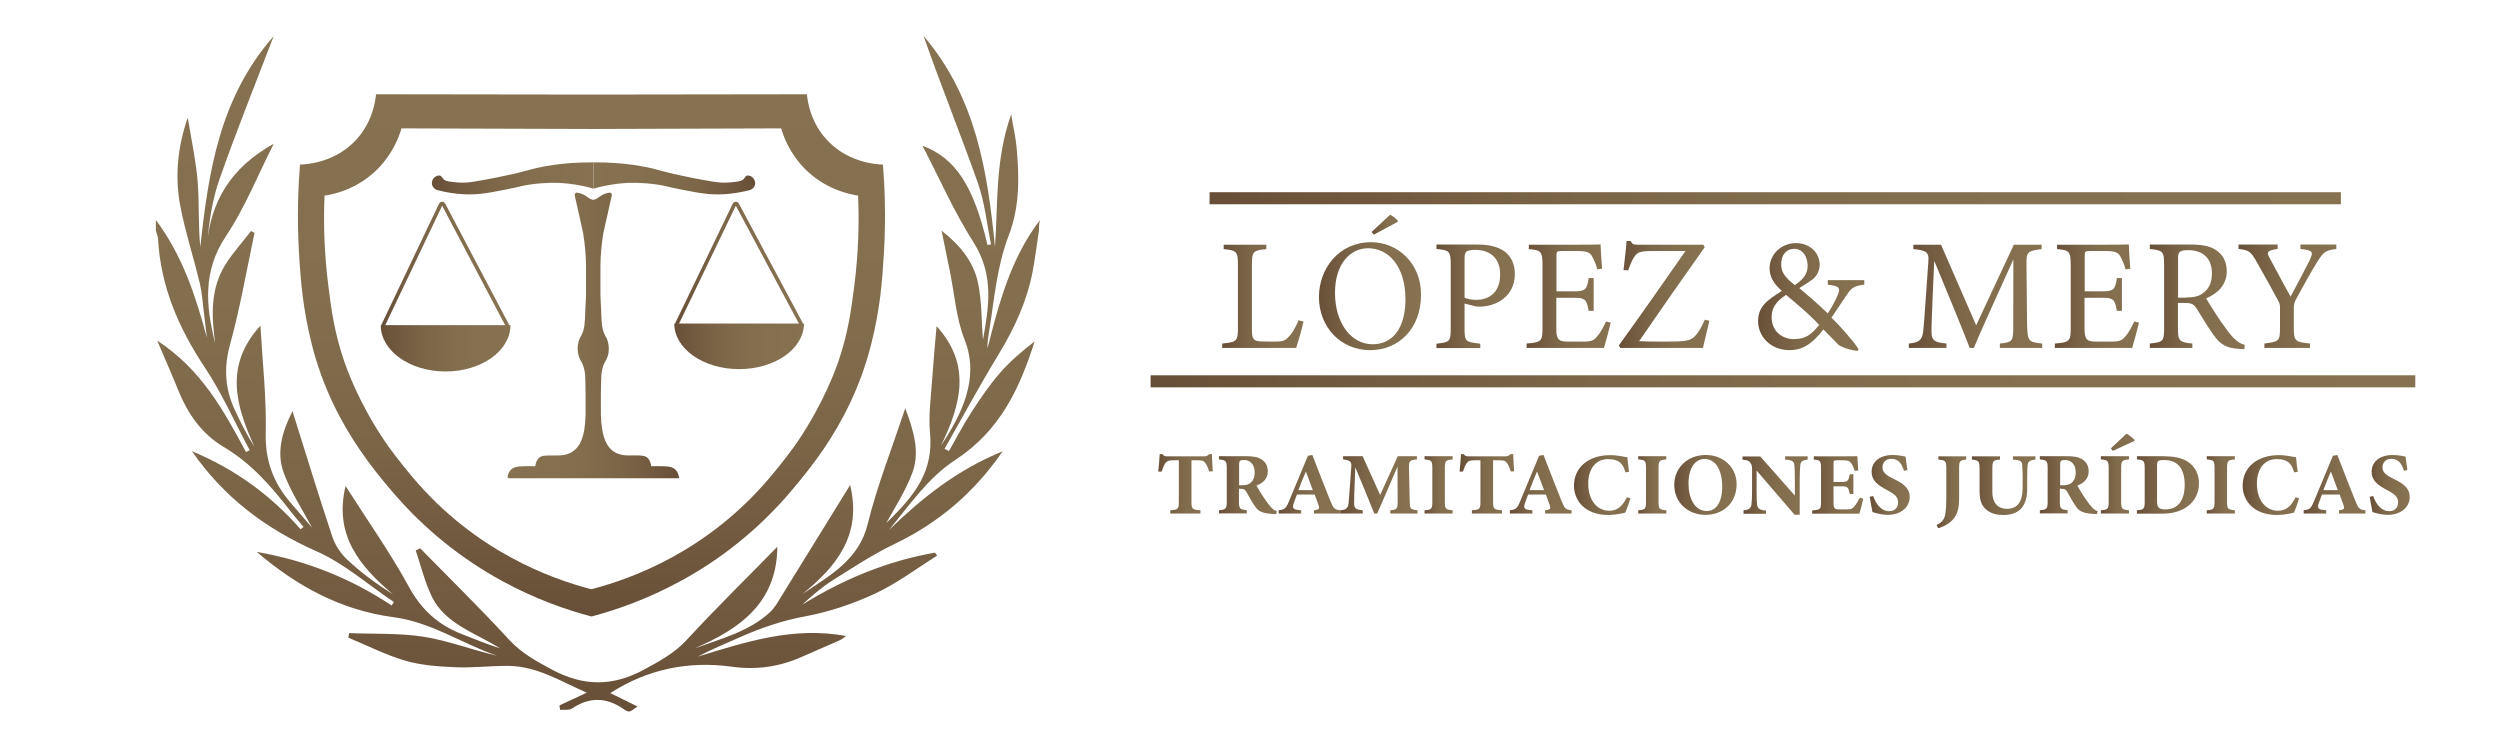 <?xml version="1.0" encoding="UTF-8"?>
<!-- Generator: Adobe Illustrator 24.0.2, SVG Export Plug-In . SVG Version: 6.00 Build 0)  -->
<svg xmlns="http://www.w3.org/2000/svg" xmlns:xlink="http://www.w3.org/1999/xlink" version="1.1" id="Capa_1" x="0px" y="0px" viewBox="0 0 170 50" style="enable-background:new 0 0 170 50;" xml:space="preserve">
<style type="text/css">
	.st0{fill:url(#SVGID_1_);}
	.st1{fill:url(#SVGID_2_);}
	.st2{fill:url(#SVGID_3_);}
	.st3{fill:url(#SVGID_4_);}
	.st4{fill:url(#SVGID_5_);}
	.st5{fill:none;stroke:url(#SVGID_6_);stroke-width:0.25;stroke-miterlimit:10;}
	.st6{fill:url(#SVGID_7_);}
	.st7{fill:none;stroke:url(#SVGID_8_);stroke-width:0.25;stroke-miterlimit:10;}
	.st8{fill:url(#SVGID_9_);}
	.st9{fill:url(#SVGID_10_);}
	.st10{fill:url(#SVGID_11_);}
	.st11{fill:url(#SVGID_12_);}
	.st12{fill:url(#SVGID_13_);}
	.st13{fill:url(#SVGID_14_);}
	.st14{fill:url(#SVGID_15_);}
	.st15{fill:url(#SVGID_16_);}
	.st16{fill:url(#SVGID_17_);}
	.st17{fill:url(#SVGID_18_);}
	.st18{fill:url(#SVGID_19_);}
	.st19{fill:url(#SVGID_20_);}
	.st20{fill:url(#SVGID_21_);}
	.st21{fill:url(#SVGID_22_);}
	.st22{fill:url(#SVGID_23_);}
	.st23{fill:url(#SVGID_24_);}
	.st24{fill:url(#SVGID_25_);}
	.st25{fill:url(#SVGID_26_);}
	.st26{fill:url(#SVGID_27_);}
	.st27{fill:url(#SVGID_28_);}
	.st28{fill:url(#SVGID_29_);}
	.st29{fill:url(#SVGID_30_);}
	.st30{fill:url(#SVGID_31_);}
	.st31{fill:url(#SVGID_32_);}
	.st32{fill:url(#SVGID_33_);}
	.st33{fill:url(#SVGID_34_);}
	.st34{fill:url(#SVGID_35_);}
	.st35{fill:url(#SVGID_36_);}
	.st36{fill:url(#SVGID_37_);}
	.st37{fill:url(#SVGID_38_);}
	.st38{fill:url(#SVGID_39_);}
	.st39{fill:url(#SVGID_40_);}
	.st40{fill:url(#SVGID_41_);}
	.st41{fill:url(#SVGID_42_);}
	.st42{fill:url(#SVGID_43_);}
	.st43{fill:url(#SVGID_44_);}
	.st44{fill:url(#SVGID_45_);}
</style>
<g>
	<linearGradient id="SVGID_1_" gradientUnits="userSpaceOnUse" x1="40.599" y1="48.382" x2="40.599" y2="2.435">
		<stop offset="0" style="stop-color:#674F37"></stop>
		<stop offset="0.076" style="stop-color:#6D553C"></stop>
		<stop offset="0.33" style="stop-color:#7B6547"></stop>
		<stop offset="0.617" style="stop-color:#836F4E"></stop>
		<stop offset="1" style="stop-color:#867250"></stop>
	</linearGradient>
	<path class="st0" d="M70.65,15.67c-0.14,0.91-0.25,1.83-0.42,2.74c-0.38,2.02-1.22,3.87-2.31,5.66c-1.29,2.12-2.47,4.3-3.69,6.45   c0.1,0.05,0.2,0.1,0.3,0.15c0.5-0.88,0.97-1.78,1.52-2.63c0.6-0.92,1.21-1.83,1.93-2.66c0.69-0.8,1.52-1.5,2.38-2.17   c-1.02,3.17-2.31,6.05-5.42,8.08c-1.81,1.18-3.1,3.06-4.49,4.75c2.23-2.16,4.61-4.08,7.73-5.35c-1.93,2.8-4.33,4.85-7.37,6.31   c-1.44,0.69-2.77,1.57-4.12,2.42c-0.77,0.48-1.46,1.07-2.14,1.7c2.78-1.72,5.76-2.97,9.03-3.54c0.05,0.07,0.1,0.14,0.15,0.2   c-1.41,0.88-2.74,1.9-4.24,2.59c-1.5,0.7-3.14,1.25-4.78,1.55c-1.57,0.29-3.01,0.8-4.42,1.42c-0.95,0.42-1.91,0.82-2.84,1.31   c3.27-1,6.51-2.07,10.09-1.4c-0.15,0.1-0.29,0.22-0.46,0.3c-0.84,0.37-1.69,0.73-2.52,1.1c-1.51,0.68-3.07,0.92-4.76,0.69   c-2.96-0.41-5.73,0.14-8.3,1.79c0.58,0.29,1.15,0.57,1.85,0.91c-0.24,0.15-0.38,0.31-0.55,0.34c-0.13,0.02-0.3-0.1-0.42-0.18   c-1.16-0.8-2.31-0.81-3.49-0.02c-0.19,0.13-0.53,0.07-0.8,0.09c-0.02-0.1-0.03-0.2-0.05-0.3c0.57-0.27,1.14-0.53,1.86-0.87   c-1.8-0.78-3.37-1.8-5.33-1.82c-1.22-0.01-2.44,0.15-3.65,0.09c-1.13-0.05-2.3-0.13-3.38-0.45c-1.33-0.39-2.57-1.03-3.85-1.56   c0.02-0.1,0.03-0.2,0.05-0.31c1.69,0.07,3.42-0.01,5.08,0.25c1.68,0.27,3.3,0.9,4.98,1.29c-2.37-0.81-4.42-2.27-7.03-2.62   c-3.56-0.47-6.56-2.09-9.31-4.44c3.46,0.6,6.44,1.84,9.17,3.64c0.05-0.08,0.11-0.16,0.16-0.23c-1.75-1.17-3.36-2.61-5.28-3.46   c-3.47-1.54-6.28-3.66-8.46-6.8c3.02,1.26,5.4,3.04,7.39,5.31c0.07-0.05,0.13-0.11,0.2-0.16c-0.31-0.37-0.62-0.73-0.91-1.1   c-1.28-1.65-2.63-3.22-4.52-4.34c-1.54-0.92-2.47-2.31-3.1-3.88c-0.43-1.08-0.91-2.14-1.42-3.35c3.02,1.97,4.53,4.77,6.04,7.58   c0.08-0.04,0.16-0.09,0.25-0.13c-1.01-1.88-1.87-3.84-3.05-5.62c-1.8-2.7-3-5.53-3.18-8.71c-0.01-0.2-0.1-0.4-0.15-0.6   c0-0.24,0-0.48,0-0.72c1.81,2.42,2.71,5.17,3.47,8.01c-0.07-0.61-0.14-1.22-0.22-1.84c-0.08-0.62-0.12-1.25-0.26-1.86   c-0.42-1.74-0.98-3.46-1.32-5.21c-0.39-2.01-0.21-4.04,0.5-6.06c0.23,1.44,0.55,2.88,0.67,4.33c0.12,1.47,0.03,2.96,0.18,4.46   c0.56-5.11,1.31-10.15,4.99-14.33c-1.24,3.24-2.54,6.47-3.69,9.74c-0.5,1.42-0.7,2.93-0.85,4.46c0.26-2.94,1.6-5.25,4.55-6.89   c-1.12,2.2-1.97,4.37-3.25,6.28c-1.6,2.39-1.37,4.78-0.74,7.28c-0.25-1.86-0.34-3.71,0.73-5.39c0.5-0.78,1.14-1.49,1.71-2.23   c0.08,0.04,0.16,0.08,0.24,0.12c-0.54,2.54-0.98,5.1-1.67,7.61c-0.43,1.57-0.34,3,0.33,4.44c0.39,0.84,0.81,1.68,1.33,2.5   c-1.24-2.76-2.09-5.49,0.41-8.24c0.14,2.53,0.42,4.93,0.36,7.32c-0.04,1.82,0.49,3.33,1.68,4.71c0.5,0.58,1,1.16,1.47,1.71   c-0.65-1.23-1.45-2.43-1.93-3.74c-0.51-1.39-0.1-2.81,0.6-4.18c0.9,2.86,1.77,5.72,2.72,8.57c0.19,0.57,0.59,1.15,1.05,1.57   c0.92,0.86,1.95,1.61,3.07,2.32c-2.31-1.94-4.03-4.07-3.23-7.37c1.51,2.37,3.05,4.55,4.31,6.86c0.84,1.54,1.98,2.59,3.65,3.23   c0.84,0.33,1.68,0.67,2.55,0.95c-1.66-1.05-3.72-1.65-4.63-3.49c-0.49-1-0.75-2.11-1.11-3.17c0.1-0.05,0.2-0.1,0.3-0.15   c2.03,2.07,4.1,4.1,6.05,6.22c0.82,0.89,1.81,1.44,2.87,2.01c2.16,1.17,4.17,1.19,6.33,0.01c1.06-0.58,2.05-1.11,2.88-2.01   c1.95-2.12,4.03-4.15,6.16-6.33c-0.03,3.77-2.49,5.57-5.64,6.91c1.83-0.66,3.73-1.15,5.15-2.47c0.31-0.29,0.52-0.67,0.74-1.03   c1.53-2.47,3.06-4.95,4.7-7.61c0.81,3.36-0.88,5.5-3.23,7.4c1.88-1.26,3.83-2.33,4.42-4.73c0.64-2.6,1.64-5.13,2.56-7.89   c0.59,1.58,1,3,0.48,4.39c-0.48,1.29-1.27,2.49-1.77,3.41c2.06-1.97,3.21-3.59,2.97-6.14c-0.11-1.21,0.07-2.44,0.15-3.66   c0.08-1.18,0.19-2.36,0.3-3.58c2.41,2.65,1.63,5.37,0.3,8.12c1.38-2.08,2.65-4.57,1.61-7.18c-0.59-1.49-0.69-3.15-1.02-4.73   c-0.18-0.87-0.35-1.74-0.55-2.7c1.26,0.97,2.17,2.12,2.47,3.52c0.28,1.32,0.24,2.7,0.34,3.91c0.38-2.15,0.8-4.38-0.64-6.64   c-1.32-2.07-2.3-4.32-3.47-6.57c2.26,0.84,3.49,2.76,4.42,6.75c0.08-0.01,0.16-0.03,0.24-0.04c-0.28-1.38-0.42-2.81-0.88-4.14   c-1.19-3.36-2.53-6.68-3.71-10.04c3.58,4.2,4.35,9.22,4.86,14.34c0.21-2.94,0-5.9,1.1-9c0.15,0.91,0.31,1.57,0.37,2.25   c0.19,2.01,0.21,4.03-0.52,5.94c-0.83,2.14-0.99,4.37-1.35,6.57c-0.06,0.38-0.12,0.75-0.11,1.15c0.78-3.06,1.57-6.11,3.57-8.73   C70.65,15.2,70.65,15.43,70.65,15.67z"></path>
	<linearGradient id="SVGID_2_" gradientUnits="userSpaceOnUse" x1="5.613" y1="-4.618" x2="5.613" y2="-4.618">
		<stop offset="0" style="stop-color:#674F37"></stop>
		<stop offset="0.076" style="stop-color:#6D553C"></stop>
		<stop offset="0.33" style="stop-color:#7B6547"></stop>
		<stop offset="0.617" style="stop-color:#836F4E"></stop>
		<stop offset="1" style="stop-color:#867250"></stop>
	</linearGradient>
	<path class="st1" d="M5.61-4.62"></path>
	<linearGradient id="SVGID_3_" gradientUnits="userSpaceOnUse" x1="29.374" y1="12.124" x2="40.359" y2="12.124">
		<stop offset="0" style="stop-color:#674F37"></stop>
		<stop offset="0.076" style="stop-color:#6D553C"></stop>
		<stop offset="0.33" style="stop-color:#7B6547"></stop>
		<stop offset="0.617" style="stop-color:#836F4E"></stop>
		<stop offset="1" style="stop-color:#867250"></stop>
	</linearGradient>
	<path class="st2" d="M29.6,12.02c0.1-0.06,0.23-0.12,0.35-0.07c0.11,0.05,0.12,0.16,0.24,0.26c0.09,0.08,0.19,0.1,0.39,0.14   c0.56,0.08,0.94,0.07,0.94,0.07c0.38-0.01,0.66-0.06,0.72-0.07c2.29-0.38,3.57-0.75,3.57-0.75c0.98-0.28,2.45-0.57,4.55-0.56v1.79   c-0.84-0.25-1.58-0.34-2.13-0.38c-0.24-0.02-1.1-0.06-2.2,0.1c-0.55,0.08-0.58,0.13-1.59,0.33c-0.65,0.13-1.27,0.25-1.77,0.3   c-0.64,0.07-1.62,0.08-2.88-0.24c-0.22-0.04-0.38-0.21-0.42-0.42C29.35,12.32,29.43,12.13,29.6,12.02z"></path>
	
		<linearGradient id="SVGID_4_" gradientUnits="userSpaceOnUse" x1="12740.382" y1="12.124" x2="12751.366" y2="12.124" gradientTransform="matrix(-1 0 0 1 12791.726 0)">
		<stop offset="0" style="stop-color:#674F37"></stop>
		<stop offset="0.076" style="stop-color:#6D553C"></stop>
		<stop offset="0.33" style="stop-color:#7B6547"></stop>
		<stop offset="0.617" style="stop-color:#836F4E"></stop>
		<stop offset="1" style="stop-color:#867250"></stop>
	</linearGradient>
	<path class="st3" d="M51.12,12.02c-0.1-0.06-0.23-0.12-0.35-0.07c-0.11,0.05-0.12,0.16-0.24,0.26c-0.09,0.08-0.19,0.1-0.39,0.14   c-0.56,0.08-0.94,0.07-0.94,0.07c-0.38-0.01-0.66-0.06-0.72-0.07c-2.29-0.38-3.57-0.75-3.57-0.75c-0.98-0.28-2.45-0.57-4.55-0.56   v1.79c0.84-0.25,1.58-0.34,2.13-0.38c0.24-0.02,1.1-0.06,2.2,0.1c0.55,0.08,0.58,0.13,1.59,0.33c0.65,0.13,1.27,0.25,1.77,0.3   c0.64,0.07,1.62,0.08,2.88-0.24c0.22-0.04,0.38-0.21,0.42-0.42C51.37,12.32,51.28,12.13,51.12,12.02z"></path>
	<linearGradient id="SVGID_5_" gradientUnits="userSpaceOnUse" x1="46.213" y1="22.811" x2="34.514" y2="22.811">
		<stop offset="0" style="stop-color:#674F37"></stop>
		<stop offset="0.076" style="stop-color:#6D553C"></stop>
		<stop offset="0.33" style="stop-color:#7B6547"></stop>
		<stop offset="0.617" style="stop-color:#836F4E"></stop>
		<stop offset="1" style="stop-color:#867250"></stop>
	</linearGradient>
	<path class="st4" d="M46.12,32.52H34.61c-0.06,0-0.11-0.07-0.09-0.13c0.1-0.49,0.42-0.64,0.79-0.67c0.36-0.03,0.73-0.02,1.09-0.02   c0-0.01,0-0.01,0-0.02c0.08-0.5,0.31-0.65,0.59-0.69c0.31-0.03,0.63-0.01,0.94-0.02c0.28,0,0.52-0.04,0.73-0.12   c0.78-0.3,1.13-1.14,1.16-2.68c0-0.08,0-0.16,0-0.24v-1.16c0-0.15,0-0.31-0.01-0.47c-0.01-0.53,0.02-1.04-0.2-1.55   c-0.02-0.04-0.04-0.08-0.06-0.12c-0.03-0.05-0.06-0.1-0.09-0.16c0-0.01-0.01-0.01-0.01-0.02c-0.04-0.08-0.07-0.16-0.1-0.25   c-0.04-0.15-0.07-0.32-0.07-0.49c0-0.19,0.03-0.37,0.08-0.53c0.03-0.09,0.06-0.17,0.1-0.25c0,0,0-0.01,0.01-0.01   c0.02-0.03,0.03-0.06,0.05-0.08c0.25-0.48,0.25-0.88,0.28-1.72c0.03-0.82,0.05-0.73,0.05-1.15v-1.8c0-0.14,0-0.57-0.05-1.13   c-0.03-0.34-0.07-0.73-0.14-1.15c0,0,0-0.01,0-0.01c-0.19-0.86-0.38-1.73-0.58-2.59c-0.02-0.11,0.07-0.21,0.17-0.19c0,0,0,0,0,0   c0.63,0.1,0.7,0.43,1.09,0.49c0.38-0.06,0.46-0.39,1.09-0.49c0,0,0,0,0,0c0.11-0.02,0.2,0.08,0.17,0.19   c-0.19,0.86-0.38,1.73-0.58,2.59c0,0,0,0.01,0,0.01c-0.07,0.43-0.11,0.81-0.14,1.15c-0.05,0.56-0.05,0.99-0.05,1.13v1.8   c0,0.42,0.02,0.32,0.05,1.15c0.03,0.84,0.03,1.24,0.28,1.72c0.01,0.03,0.03,0.06,0.05,0.08c0,0,0,0.01,0.01,0.01   c0.04,0.08,0.08,0.16,0.1,0.25c0.05,0.16,0.08,0.34,0.08,0.53c0,0.17-0.02,0.34-0.07,0.49c-0.03,0.09-0.06,0.17-0.1,0.25   c0,0.01-0.01,0.01-0.01,0.02c-0.03,0.05-0.06,0.11-0.09,0.16c-0.02,0.04-0.04,0.08-0.06,0.12c-0.22,0.51-0.18,1.02-0.2,1.55   c0,0.15-0.01,0.31-0.01,0.47v1.16c0,0.08,0,0.16,0,0.24c0.04,1.54,0.39,2.39,1.16,2.68c0.21,0.08,0.45,0.12,0.73,0.12   c0.31,0,0.63-0.02,0.94,0.02c0.27,0.03,0.51,0.18,0.59,0.69c0,0.01,0,0.01,0,0.02c0.36,0,0.73-0.01,1.09,0.02   c0.37,0.03,0.69,0.18,0.79,0.67C46.22,32.45,46.18,32.52,46.12,32.52z"></path>
	<linearGradient id="SVGID_6_" gradientUnits="userSpaceOnUse" x1="25.937" y1="18.069" x2="34.639" y2="18.069">
		<stop offset="0" style="stop-color:#674F37"></stop>
		<stop offset="0.076" style="stop-color:#6D553C"></stop>
		<stop offset="0.33" style="stop-color:#7B6547"></stop>
		<stop offset="0.617" style="stop-color:#836F4E"></stop>
		<stop offset="1" style="stop-color:#867250"></stop>
	</linearGradient>
	<path class="st5" d="M26.17,22.3h8.23c0.09,0,0.14-0.11,0.09-0.19l-4.33-8.21c-0.04-0.08-0.15-0.08-0.19,0l-3.91,8.21   C26.04,22.2,26.09,22.3,26.17,22.3z"></path>
	<linearGradient id="SVGID_7_" gradientUnits="userSpaceOnUse" x1="25.886" y1="23.684" x2="34.705" y2="23.684">
		<stop offset="0" style="stop-color:#674F37"></stop>
		<stop offset="0.076" style="stop-color:#6D553C"></stop>
		<stop offset="0.33" style="stop-color:#7B6547"></stop>
		<stop offset="0.617" style="stop-color:#836F4E"></stop>
		<stop offset="1" style="stop-color:#867250"></stop>
	</linearGradient>
	<path class="st6" d="M34.71,22.11c0,1.74-1.97,3.15-4.41,3.15s-4.41-1.41-4.41-3.15H34.71z"></path>
	<g>
		<linearGradient id="SVGID_8_" gradientUnits="userSpaceOnUse" x1="45.903" y1="18.01" x2="54.605" y2="18.01">
			<stop offset="0" style="stop-color:#674F37"></stop>
			<stop offset="0.076" style="stop-color:#6D553C"></stop>
			<stop offset="0.33" style="stop-color:#7B6547"></stop>
			<stop offset="0.617" style="stop-color:#836F4E"></stop>
			<stop offset="1" style="stop-color:#867250"></stop>
		</linearGradient>
		<path class="st7" d="M46.14,22.18h8.23c0.09,0,0.14-0.11,0.09-0.19l-4.33-8.09c-0.04-0.08-0.15-0.08-0.19,0L46.04,22    C46,22.08,46.05,22.18,46.14,22.18z"></path>
		<linearGradient id="SVGID_9_" gradientUnits="userSpaceOnUse" x1="45.851" y1="23.549" x2="54.671" y2="23.549">
			<stop offset="0" style="stop-color:#674F37"></stop>
			<stop offset="0.076" style="stop-color:#6D553C"></stop>
			<stop offset="0.33" style="stop-color:#7B6547"></stop>
			<stop offset="0.617" style="stop-color:#836F4E"></stop>
			<stop offset="1" style="stop-color:#867250"></stop>
		</linearGradient>
		<path class="st8" d="M54.67,22c0,1.71-1.97,3.1-4.41,3.1s-4.41-1.39-4.41-3.1H54.67z"></path>
	</g>
	<g>
		<linearGradient id="SVGID_10_" gradientUnits="userSpaceOnUse" x1="40.219" y1="41.932" x2="40.219" y2="6.415">
			<stop offset="0" style="stop-color:#674F37"></stop>
			<stop offset="0.076" style="stop-color:#6D553C"></stop>
			<stop offset="0.33" style="stop-color:#7B6547"></stop>
			<stop offset="0.617" style="stop-color:#836F4E"></stop>
			<stop offset="1" style="stop-color:#867250"></stop>
		</linearGradient>
		<path class="st9" d="M60.04,11.19c-0.35-0.01-2.55-0.09-4.03-1.93c-0.9-1.11-1.09-2.32-1.14-2.85c-4.88,0.01-9.77,0.01-14.65,0.02    c-4.88-0.01-9.77-0.01-14.65-0.02c-0.05,0.53-0.24,1.73-1.14,2.85c-1.48,1.84-3.68,1.92-4.03,1.93c-0.12,1.49-0.21,3.54-0.07,5.97    c0.12,2.06,0.28,3.88,0.87,6.25c0.75,2.98,2.02,5.34,3.23,7.12c0.77,1.14,1.52,2.05,2.1,2.73c4.85,5.79,10.7,7.87,13.61,8.64    c0.03,0.01,0.05,0.02,0.08,0.02h0c0.03-0.01,0.05-0.01,0.08-0.02c2.91-0.78,8.77-2.85,13.61-8.64c0.58-0.69,1.32-1.59,2.1-2.73    c1.21-1.78,2.48-4.14,3.23-7.12c0.6-2.37,0.75-4.19,0.87-6.25C60.25,14.73,60.16,12.68,60.04,11.19z M58.09,19.45    c-0.21,1.61-0.4,3.11-1.05,5.04c-0.18,0.53-0.99,2.85-2.79,5.52c-0.35,0.51-0.99,1.38-1.86,2.41c-4.3,5.12-9.51,6.94-12.07,7.62    c-0.02,0-0.03,0.01-0.05,0.01c-0.01,0-0.02,0-0.03,0.01c-0.01,0-0.02,0-0.03-0.01c-0.01,0-0.02,0-0.03,0.01    c-0.01,0-0.02,0-0.03-0.01c-0.02,0-0.03-0.01-0.05-0.01c-2.56-0.68-7.77-2.5-12.07-7.62c-0.86-1.03-1.51-1.89-1.86-2.41    c-1.8-2.66-2.61-4.99-2.79-5.52c-0.65-1.93-0.85-3.43-1.05-5.04c-0.29-2.26-0.34-4.33-0.26-6.15c0.58-0.08,2.24-0.41,3.65-1.85    c0.99-1.02,1.41-2.13,1.58-2.72c4.3,0.01,8.61,0.03,12.91,0.04c4.3-0.01,8.61-0.03,12.91-0.04c0.17,0.59,0.59,1.7,1.58,2.72    c1.41,1.44,3.07,1.76,3.65,1.85C58.43,15.12,58.38,17.19,58.09,19.45z"></path>
	</g>
</g>
<g>
	<g>
		<linearGradient id="SVGID_11_" gradientUnits="userSpaceOnUse" x1="78.748" y1="32.901" x2="82.455" y2="32.901">
			<stop offset="0" style="stop-color:#674F37"></stop>
			<stop offset="0.076" style="stop-color:#6D553C"></stop>
			<stop offset="0.33" style="stop-color:#7B6547"></stop>
			<stop offset="0.617" style="stop-color:#836F4E"></stop>
			<stop offset="1" style="stop-color:#867250"></stop>
		</linearGradient>
		<path class="st10" d="M82.22,32.06c-0.07-0.28-0.2-0.5-0.27-0.59c-0.11-0.13-0.16-0.17-0.53-0.17h-0.4v2.82    c0,0.5,0.06,0.54,0.61,0.58v0.22h-2.05V34.7c0.53-0.04,0.58-0.08,0.58-0.58V31.3H79.8c-0.35,0-0.44,0.05-0.56,0.2    c-0.09,0.12-0.17,0.33-0.25,0.57h-0.23c0.04-0.44,0.09-0.91,0.1-1.19h0.19c0.09,0.14,0.17,0.15,0.35,0.15h2.47    c0.17,0,0.25-0.04,0.36-0.15h0.18c0.01,0.25,0.03,0.78,0.06,1.17L82.22,32.06z"></path>
		<linearGradient id="SVGID_12_" gradientUnits="userSpaceOnUse" x1="82.888" y1="32.994" x2="86.819" y2="32.994">
			<stop offset="0" style="stop-color:#674F37"></stop>
			<stop offset="0.076" style="stop-color:#6D553C"></stop>
			<stop offset="0.33" style="stop-color:#7B6547"></stop>
			<stop offset="0.617" style="stop-color:#836F4E"></stop>
			<stop offset="1" style="stop-color:#867250"></stop>
		</linearGradient>
		<path class="st11" d="M86.78,34.96c-0.04,0-0.11,0-0.19-0.01c-0.79-0.04-1.01-0.2-1.2-0.45c-0.25-0.33-0.43-0.7-0.64-1.06    c-0.09-0.16-0.18-0.2-0.38-0.2l-0.12-0.01v0.88c0,0.49,0.06,0.53,0.53,0.58v0.22h-1.89V34.7c0.47-0.05,0.53-0.1,0.53-0.58v-2.3    c0-0.47-0.06-0.54-0.53-0.58v-0.22h1.79c0.55,0,0.87,0.06,1.12,0.23c0.25,0.16,0.41,0.43,0.41,0.8c0,0.53-0.37,0.82-0.77,0.97    c0.09,0.18,0.33,0.57,0.52,0.85c0.22,0.33,0.35,0.49,0.47,0.62c0.14,0.16,0.21,0.2,0.39,0.26L86.78,34.96z M84.42,33    c0.27,0,0.47-0.04,0.61-0.16c0.2-0.17,0.29-0.4,0.29-0.7c0-0.64-0.38-0.86-0.72-0.86c-0.17,0-0.25,0.02-0.28,0.06    c-0.04,0.04-0.06,0.11-0.06,0.23V33H84.42z"></path>
		<linearGradient id="SVGID_13_" gradientUnits="userSpaceOnUse" x1="86.954" y1="32.934" x2="91.138" y2="32.934">
			<stop offset="0" style="stop-color:#674F37"></stop>
			<stop offset="0.076" style="stop-color:#6D553C"></stop>
			<stop offset="0.33" style="stop-color:#7B6547"></stop>
			<stop offset="0.617" style="stop-color:#836F4E"></stop>
			<stop offset="1" style="stop-color:#867250"></stop>
		</linearGradient>
		<path class="st12" d="M89.35,34.93V34.7c0.39-0.05,0.39-0.12,0.3-0.38c-0.06-0.18-0.16-0.45-0.25-0.69h-1.21    c-0.07,0.19-0.15,0.41-0.22,0.6c-0.13,0.38,0.02,0.43,0.51,0.47v0.22h-1.53V34.7c0.39-0.05,0.49-0.1,0.7-0.61l1.29-3.1l0.3-0.05    c0.4,1.04,0.82,2.11,1.22,3.11c0.23,0.56,0.28,0.6,0.69,0.65v0.22H89.35z M88.8,32.06c-0.18,0.43-0.35,0.83-0.51,1.27h0.98    L88.8,32.06z"></path>
		<linearGradient id="SVGID_14_" gradientUnits="userSpaceOnUse" x1="91.145" y1="32.976" x2="96.416" y2="32.976">
			<stop offset="0" style="stop-color:#674F37"></stop>
			<stop offset="0.076" style="stop-color:#6D553C"></stop>
			<stop offset="0.33" style="stop-color:#7B6547"></stop>
			<stop offset="0.617" style="stop-color:#836F4E"></stop>
			<stop offset="1" style="stop-color:#867250"></stop>
		</linearGradient>
		<path class="st13" d="M94.54,34.93V34.7c0.47-0.05,0.5-0.09,0.5-0.63l-0.01-2.34c-0.44,1.03-0.93,2.17-1.38,3.19h-0.2    c-0.4-0.98-0.84-2.09-1.29-3.14c-0.08,1.88-0.08,2.25-0.08,2.47c0.01,0.32,0.13,0.41,0.59,0.45v0.22h-1.53V34.7    c0.35-0.03,0.51-0.1,0.56-0.46c0.02-0.18,0.05-0.52,0.19-2.5c0.02-0.29-0.02-0.45-0.56-0.5v-0.22h1.33l1.19,2.64l1.2-2.64h1.3    v0.22c-0.5,0.05-0.55,0.1-0.54,0.58l0.05,2.25c0.01,0.54,0.03,0.56,0.53,0.63v0.22H94.54z"></path>
		<linearGradient id="SVGID_15_" gradientUnits="userSpaceOnUse" x1="96.873" y1="32.976" x2="98.784" y2="32.976">
			<stop offset="0" style="stop-color:#674F37"></stop>
			<stop offset="0.076" style="stop-color:#6D553C"></stop>
			<stop offset="0.33" style="stop-color:#7B6547"></stop>
			<stop offset="0.617" style="stop-color:#836F4E"></stop>
			<stop offset="1" style="stop-color:#867250"></stop>
		</linearGradient>
		<path class="st14" d="M96.87,34.93V34.7c0.47-0.04,0.53-0.08,0.53-0.58v-2.29c0-0.5-0.06-0.55-0.53-0.59v-0.22h1.91v0.22    c-0.46,0.04-0.53,0.08-0.53,0.59v2.29c0,0.5,0.06,0.53,0.53,0.58v0.22H96.87z"></path>
		<linearGradient id="SVGID_16_" gradientUnits="userSpaceOnUse" x1="99.253" y1="32.901" x2="102.96" y2="32.901">
			<stop offset="0" style="stop-color:#674F37"></stop>
			<stop offset="0.076" style="stop-color:#6D553C"></stop>
			<stop offset="0.33" style="stop-color:#7B6547"></stop>
			<stop offset="0.617" style="stop-color:#836F4E"></stop>
			<stop offset="1" style="stop-color:#867250"></stop>
		</linearGradient>
		<path class="st15" d="M102.73,32.06c-0.07-0.28-0.2-0.5-0.27-0.59c-0.11-0.13-0.16-0.17-0.53-0.17h-0.4v2.82    c0,0.5,0.06,0.54,0.61,0.58v0.22h-2.05V34.7c0.53-0.04,0.58-0.08,0.58-0.58V31.3h-0.38c-0.35,0-0.44,0.05-0.56,0.2    c-0.09,0.12-0.17,0.33-0.25,0.57h-0.23c0.04-0.44,0.09-0.91,0.1-1.19h0.19c0.09,0.14,0.17,0.15,0.35,0.15h2.47    c0.17,0,0.25-0.04,0.36-0.15h0.18c0.01,0.25,0.03,0.78,0.06,1.17L102.73,32.06z"></path>
		<linearGradient id="SVGID_17_" gradientUnits="userSpaceOnUse" x1="102.676" y1="32.934" x2="106.86" y2="32.934">
			<stop offset="0" style="stop-color:#674F37"></stop>
			<stop offset="0.076" style="stop-color:#6D553C"></stop>
			<stop offset="0.33" style="stop-color:#7B6547"></stop>
			<stop offset="0.617" style="stop-color:#836F4E"></stop>
			<stop offset="1" style="stop-color:#867250"></stop>
		</linearGradient>
		<path class="st16" d="M105.07,34.93V34.7c0.39-0.05,0.39-0.12,0.3-0.38c-0.06-0.18-0.16-0.45-0.25-0.69h-1.21    c-0.07,0.19-0.15,0.41-0.22,0.6c-0.13,0.38,0.02,0.43,0.51,0.47v0.22h-1.53V34.7c0.39-0.05,0.49-0.1,0.7-0.61l1.29-3.1l0.3-0.05    c0.4,1.04,0.82,2.11,1.22,3.11c0.23,0.56,0.28,0.6,0.69,0.65v0.22H105.07z M104.52,32.06c-0.18,0.43-0.35,0.83-0.51,1.27H105    L104.52,32.06z"></path>
		<linearGradient id="SVGID_18_" gradientUnits="userSpaceOnUse" x1="107.039" y1="32.979" x2="110.87" y2="32.979">
			<stop offset="0" style="stop-color:#674F37"></stop>
			<stop offset="0.076" style="stop-color:#6D553C"></stop>
			<stop offset="0.33" style="stop-color:#7B6547"></stop>
			<stop offset="0.617" style="stop-color:#836F4E"></stop>
			<stop offset="1" style="stop-color:#867250"></stop>
		</linearGradient>
		<path class="st17" d="M110.87,33.89c-0.09,0.3-0.25,0.75-0.35,0.97c-0.16,0.04-0.67,0.16-1.14,0.16c-1.66,0-2.35-1.04-2.35-1.99    c0-1.24,0.98-2.08,2.46-2.08c0.54,0,1.01,0.13,1.17,0.14c0.03,0.28,0.07,0.73,0.12,0.99l-0.25,0.04    c-0.13-0.47-0.31-0.69-0.64-0.82c-0.15-0.06-0.37-0.08-0.54-0.08c-0.9,0-1.35,0.73-1.35,1.67c0,1.1,0.58,1.84,1.43,1.84    c0.52,0,0.87-0.26,1.2-0.92L110.87,33.89z"></path>
		<linearGradient id="SVGID_19_" gradientUnits="userSpaceOnUse" x1="111.396" y1="32.976" x2="113.306" y2="32.976">
			<stop offset="0" style="stop-color:#674F37"></stop>
			<stop offset="0.076" style="stop-color:#6D553C"></stop>
			<stop offset="0.33" style="stop-color:#7B6547"></stop>
			<stop offset="0.617" style="stop-color:#836F4E"></stop>
			<stop offset="1" style="stop-color:#867250"></stop>
		</linearGradient>
		<path class="st18" d="M111.4,34.93V34.7c0.47-0.04,0.53-0.08,0.53-0.58v-2.29c0-0.5-0.06-0.55-0.53-0.59v-0.22h1.91v0.22    c-0.46,0.04-0.53,0.08-0.53,0.59v2.29c0,0.5,0.06,0.53,0.53,0.58v0.22H111.4z"></path>
		<linearGradient id="SVGID_20_" gradientUnits="userSpaceOnUse" x1="113.843" y1="32.979" x2="118.082" y2="32.979">
			<stop offset="0" style="stop-color:#674F37"></stop>
			<stop offset="0.076" style="stop-color:#6D553C"></stop>
			<stop offset="0.33" style="stop-color:#7B6547"></stop>
			<stop offset="0.617" style="stop-color:#836F4E"></stop>
			<stop offset="1" style="stop-color:#867250"></stop>
		</linearGradient>
		<path class="st19" d="M116.01,30.94c1.14,0,2.08,0.81,2.08,1.99c0,1.28-0.94,2.08-2.11,2.08c-1.24,0-2.13-0.88-2.13-2.03    C113.84,31.96,114.6,30.94,116.01,30.94z M115.91,31.21c-0.63,0-1.09,0.6-1.09,1.66c0,1.01,0.41,1.88,1.25,1.88    c0.59,0,1.04-0.55,1.04-1.65C117.11,31.91,116.63,31.21,115.91,31.21z"></path>
		<linearGradient id="SVGID_21_" gradientUnits="userSpaceOnUse" x1="118.497" y1="33.009" x2="122.928" y2="33.009">
			<stop offset="0" style="stop-color:#674F37"></stop>
			<stop offset="0.076" style="stop-color:#6D553C"></stop>
			<stop offset="0.33" style="stop-color:#7B6547"></stop>
			<stop offset="0.617" style="stop-color:#836F4E"></stop>
			<stop offset="1" style="stop-color:#867250"></stop>
		</linearGradient>
		<path class="st20" d="M122.93,31.25c-0.38,0.05-0.49,0.13-0.51,0.4c-0.02,0.23-0.04,0.44-0.04,0.96v2.39h-0.35l-2.58-3v1.36    c0,0.52,0.01,0.76,0.03,0.93c0.02,0.26,0.15,0.4,0.61,0.43v0.22h-1.53V34.7c0.35-0.03,0.51-0.12,0.54-0.4    c0.02-0.21,0.04-0.43,0.04-0.95v-1.42c0-0.2-0.01-0.33-0.13-0.48c-0.11-0.15-0.26-0.17-0.52-0.19v-0.22h1.21l2.35,2.66V32.6    c0-0.52-0.01-0.72-0.03-0.94c-0.02-0.26-0.12-0.38-0.63-0.41v-0.22h1.53V31.25z"></path>
		<linearGradient id="SVGID_22_" gradientUnits="userSpaceOnUse" x1="123.237" y1="32.971" x2="126.703" y2="32.971">
			<stop offset="0" style="stop-color:#674F37"></stop>
			<stop offset="0.076" style="stop-color:#6D553C"></stop>
			<stop offset="0.33" style="stop-color:#7B6547"></stop>
			<stop offset="0.617" style="stop-color:#836F4E"></stop>
			<stop offset="1" style="stop-color:#867250"></stop>
		</linearGradient>
		<path class="st21" d="M126.7,33.91c-0.03,0.16-0.2,0.85-0.26,1.02h-3.21v-0.22c0.56-0.05,0.6-0.08,0.6-0.59v-2.29    c0-0.51-0.07-0.54-0.49-0.58v-0.22h2.01c0.65,0,0.87-0.01,0.95-0.01c0.01,0.11,0.04,0.6,0.06,0.97l-0.24,0.03    c-0.06-0.2-0.16-0.45-0.27-0.56c-0.11-0.12-0.19-0.16-0.51-0.16h-0.4c-0.23,0-0.26,0.01-0.26,0.22v1.25h0.61    c0.35,0,0.41-0.09,0.5-0.52h0.24v1.34h-0.24c-0.1-0.44-0.15-0.52-0.51-0.52h-0.6v1.03c0,0.41,0.01,0.54,0.4,0.54h0.44    c0.35,0,0.44-0.04,0.57-0.2c0.15-0.17,0.28-0.4,0.38-0.6L126.7,33.91z"></path>
		<linearGradient id="SVGID_23_" gradientUnits="userSpaceOnUse" x1="127.155" y1="32.979" x2="129.868" y2="32.979">
			<stop offset="0" style="stop-color:#674F37"></stop>
			<stop offset="0.076" style="stop-color:#6D553C"></stop>
			<stop offset="0.33" style="stop-color:#7B6547"></stop>
			<stop offset="0.617" style="stop-color:#836F4E"></stop>
			<stop offset="1" style="stop-color:#867250"></stop>
		</linearGradient>
		<path class="st22" d="M129.47,32.02c-0.12-0.38-0.3-0.82-0.87-0.82c-0.36,0-0.59,0.25-0.59,0.58c0,0.33,0.23,0.53,0.77,0.79    c0.66,0.32,1.08,0.63,1.08,1.22c0,0.71-0.61,1.22-1.49,1.22c-0.4,0-0.75-0.1-1.04-0.19c-0.04-0.14-0.14-0.76-0.19-1.04l0.24-0.05    c0.12,0.38,0.47,1.03,1.08,1.03c0.38,0,0.61-0.23,0.61-0.61c0-0.35-0.22-0.55-0.74-0.82c-0.64-0.34-1.06-0.64-1.06-1.26    c0-0.63,0.51-1.13,1.43-1.13c0.43,0,0.75,0.09,0.88,0.11c0.02,0.22,0.07,0.53,0.12,0.91L129.47,32.02z"></path>
		<linearGradient id="SVGID_24_" gradientUnits="userSpaceOnUse" x1="131.703" y1="33.468" x2="133.712" y2="33.468">
			<stop offset="0" style="stop-color:#674F37"></stop>
			<stop offset="0.076" style="stop-color:#6D553C"></stop>
			<stop offset="0.33" style="stop-color:#7B6547"></stop>
			<stop offset="0.617" style="stop-color:#836F4E"></stop>
			<stop offset="1" style="stop-color:#867250"></stop>
		</linearGradient>
		<path class="st23" d="M133.71,31.25c-0.43,0.05-0.49,0.08-0.49,0.59v1.98c0,0.7-0.07,1.28-0.66,1.73    c-0.25,0.19-0.53,0.3-0.77,0.37l-0.1-0.23c0.35-0.15,0.53-0.36,0.59-0.74c0.06-0.34,0.07-0.71,0.07-1.15v-1.96    c0-0.5-0.06-0.54-0.54-0.59v-0.22h1.89V31.25z"></path>
		<linearGradient id="SVGID_25_" gradientUnits="userSpaceOnUse" x1="134.089" y1="33.021" x2="138.409" y2="33.021">
			<stop offset="0" style="stop-color:#674F37"></stop>
			<stop offset="0.076" style="stop-color:#6D553C"></stop>
			<stop offset="0.33" style="stop-color:#7B6547"></stop>
			<stop offset="0.617" style="stop-color:#836F4E"></stop>
			<stop offset="1" style="stop-color:#867250"></stop>
		</linearGradient>
		<path class="st24" d="M138.41,31.25c-0.4,0.04-0.5,0.15-0.53,0.37c-0.02,0.18-0.03,0.38-0.03,0.8v0.79c0,0.52-0.09,1.04-0.44,1.4    c-0.28,0.29-0.72,0.41-1.16,0.41c-0.41,0-0.82-0.08-1.11-0.31c-0.36-0.26-0.53-0.63-0.53-1.3v-1.52c0-0.55-0.06-0.59-0.52-0.64    v-0.22H136v0.22c-0.46,0.04-0.52,0.08-0.52,0.64v1.59c0,0.67,0.34,1.12,1,1.12c0.74,0,1.06-0.53,1.06-1.43v-0.75    c0-0.41-0.02-0.63-0.03-0.81c-0.02-0.28-0.2-0.33-0.63-0.36v-0.22h1.53V31.25z"></path>
		<linearGradient id="SVGID_26_" gradientUnits="userSpaceOnUse" x1="138.717" y1="32.994" x2="142.648" y2="32.994">
			<stop offset="0" style="stop-color:#674F37"></stop>
			<stop offset="0.076" style="stop-color:#6D553C"></stop>
			<stop offset="0.33" style="stop-color:#7B6547"></stop>
			<stop offset="0.617" style="stop-color:#836F4E"></stop>
			<stop offset="1" style="stop-color:#867250"></stop>
		</linearGradient>
		<path class="st25" d="M142.6,34.96c-0.04,0-0.11,0-0.19-0.01c-0.79-0.04-1.01-0.2-1.2-0.45c-0.25-0.33-0.43-0.7-0.64-1.06    c-0.09-0.16-0.18-0.2-0.38-0.2l-0.12-0.01v0.88c0,0.49,0.06,0.53,0.53,0.58v0.22h-1.89V34.7c0.47-0.05,0.53-0.1,0.53-0.58v-2.3    c0-0.47-0.06-0.54-0.53-0.58v-0.22h1.79c0.55,0,0.87,0.06,1.12,0.23c0.25,0.16,0.41,0.43,0.41,0.8c0,0.53-0.37,0.82-0.77,0.97    c0.09,0.18,0.33,0.57,0.52,0.85c0.22,0.33,0.35,0.49,0.47,0.62c0.14,0.16,0.21,0.2,0.39,0.26L142.6,34.96z M140.25,33    c0.27,0,0.47-0.04,0.61-0.16c0.2-0.17,0.29-0.4,0.29-0.7c0-0.64-0.38-0.86-0.72-0.86c-0.17,0-0.25,0.02-0.28,0.06    c-0.04,0.04-0.06,0.11-0.06,0.23V33H140.25z"></path>
		<linearGradient id="SVGID_27_" gradientUnits="userSpaceOnUse" x1="142.864" y1="32.206" x2="145.156" y2="32.206">
			<stop offset="0" style="stop-color:#674F37"></stop>
			<stop offset="0.076" style="stop-color:#6D553C"></stop>
			<stop offset="0.33" style="stop-color:#7B6547"></stop>
			<stop offset="0.617" style="stop-color:#836F4E"></stop>
			<stop offset="1" style="stop-color:#867250"></stop>
		</linearGradient>
		<path class="st26" d="M142.86,34.93V34.7c0.47-0.04,0.53-0.08,0.53-0.58v-2.29c0-0.5-0.06-0.55-0.53-0.59v-0.22h1.91v0.22    c-0.46,0.04-0.53,0.08-0.53,0.59v2.29c0,0.5,0.06,0.53,0.53,0.58v0.22H142.86z M143.54,30.49l1.06-1c0.14,0.07,0.46,0.3,0.56,0.44    l-0.01,0.05l-1.48,0.68L143.54,30.49z"></path>
		<linearGradient id="SVGID_28_" gradientUnits="userSpaceOnUse" x1="145.298" y1="32.976" x2="149.519" y2="32.976">
			<stop offset="0" style="stop-color:#674F37"></stop>
			<stop offset="0.076" style="stop-color:#6D553C"></stop>
			<stop offset="0.33" style="stop-color:#7B6547"></stop>
			<stop offset="0.617" style="stop-color:#836F4E"></stop>
			<stop offset="1" style="stop-color:#867250"></stop>
		</linearGradient>
		<path class="st27" d="M147.2,31.03c0.79,0,1.37,0.16,1.77,0.52c0.31,0.28,0.56,0.7,0.56,1.31c0,0.69-0.3,1.22-0.77,1.57    c-0.46,0.34-1.04,0.5-1.75,0.5h-1.7V34.7c0.47-0.04,0.53-0.09,0.53-0.59v-2.28c0-0.5-0.07-0.55-0.53-0.59v-0.22H147.2z     M146.68,34.07c0,0.43,0.11,0.57,0.56,0.57c0.83,0,1.32-0.56,1.32-1.7c0-0.57-0.16-1.07-0.44-1.32c-0.26-0.25-0.58-0.34-1-0.34    c-0.23,0-0.33,0.05-0.37,0.08c-0.06,0.05-0.07,0.16-0.07,0.33V34.07z"></path>
		<linearGradient id="SVGID_29_" gradientUnits="userSpaceOnUse" x1="150.057" y1="32.976" x2="151.967" y2="32.976">
			<stop offset="0" style="stop-color:#674F37"></stop>
			<stop offset="0.076" style="stop-color:#6D553C"></stop>
			<stop offset="0.33" style="stop-color:#7B6547"></stop>
			<stop offset="0.617" style="stop-color:#836F4E"></stop>
			<stop offset="1" style="stop-color:#867250"></stop>
		</linearGradient>
		<path class="st28" d="M150.06,34.93V34.7c0.47-0.04,0.53-0.08,0.53-0.58v-2.29c0-0.5-0.06-0.55-0.53-0.59v-0.22h1.91v0.22    c-0.46,0.04-0.53,0.08-0.53,0.59v2.29c0,0.5,0.06,0.53,0.53,0.58v0.22H150.06z"></path>
		<linearGradient id="SVGID_30_" gradientUnits="userSpaceOnUse" x1="152.504" y1="32.979" x2="156.335" y2="32.979">
			<stop offset="0" style="stop-color:#674F37"></stop>
			<stop offset="0.076" style="stop-color:#6D553C"></stop>
			<stop offset="0.33" style="stop-color:#7B6547"></stop>
			<stop offset="0.617" style="stop-color:#836F4E"></stop>
			<stop offset="1" style="stop-color:#867250"></stop>
		</linearGradient>
		<path class="st29" d="M156.34,33.89c-0.09,0.3-0.25,0.75-0.35,0.97c-0.16,0.04-0.67,0.16-1.14,0.16c-1.66,0-2.35-1.04-2.35-1.99    c0-1.24,0.98-2.08,2.46-2.08c0.54,0,1.01,0.13,1.17,0.14c0.03,0.28,0.07,0.73,0.12,0.99L156,32.12c-0.13-0.47-0.31-0.69-0.64-0.82    c-0.15-0.06-0.37-0.08-0.54-0.08c-0.9,0-1.35,0.73-1.35,1.67c0,1.1,0.58,1.84,1.43,1.84c0.52,0,0.87-0.26,1.2-0.92L156.34,33.89z"></path>
		<linearGradient id="SVGID_31_" gradientUnits="userSpaceOnUse" x1="156.656" y1="32.934" x2="160.84" y2="32.934">
			<stop offset="0" style="stop-color:#674F37"></stop>
			<stop offset="0.076" style="stop-color:#6D553C"></stop>
			<stop offset="0.33" style="stop-color:#7B6547"></stop>
			<stop offset="0.617" style="stop-color:#836F4E"></stop>
			<stop offset="1" style="stop-color:#867250"></stop>
		</linearGradient>
		<path class="st30" d="M159.05,34.93V34.7c0.39-0.05,0.39-0.12,0.3-0.38c-0.06-0.18-0.16-0.45-0.25-0.69h-1.21    c-0.07,0.19-0.15,0.41-0.22,0.6c-0.13,0.38,0.02,0.43,0.51,0.47v0.22h-1.53V34.7c0.39-0.05,0.49-0.1,0.7-0.61l1.29-3.1l0.3-0.05    c0.4,1.04,0.82,2.11,1.22,3.11c0.23,0.56,0.28,0.6,0.69,0.65v0.22H159.05z M158.5,32.06c-0.18,0.43-0.35,0.83-0.51,1.27h0.98    L158.5,32.06z"></path>
		<linearGradient id="SVGID_32_" gradientUnits="userSpaceOnUse" x1="161.156" y1="32.979" x2="163.869" y2="32.979">
			<stop offset="0" style="stop-color:#674F37"></stop>
			<stop offset="0.076" style="stop-color:#6D553C"></stop>
			<stop offset="0.33" style="stop-color:#7B6547"></stop>
			<stop offset="0.617" style="stop-color:#836F4E"></stop>
			<stop offset="1" style="stop-color:#867250"></stop>
		</linearGradient>
		<path class="st31" d="M163.47,32.02c-0.12-0.38-0.3-0.82-0.87-0.82c-0.36,0-0.59,0.25-0.59,0.58c0,0.33,0.23,0.53,0.77,0.79    c0.66,0.32,1.08,0.63,1.08,1.22c0,0.71-0.61,1.22-1.49,1.22c-0.4,0-0.75-0.1-1.04-0.19c-0.04-0.14-0.14-0.76-0.19-1.04l0.24-0.05    c0.12,0.38,0.47,1.03,1.08,1.03c0.38,0,0.61-0.23,0.61-0.61c0-0.35-0.22-0.55-0.74-0.82c-0.64-0.34-1.06-0.64-1.06-1.26    c0-0.63,0.51-1.13,1.43-1.13c0.43,0,0.75,0.09,0.88,0.11c0.02,0.22,0.07,0.53,0.12,0.91L163.47,32.02z"></path>
	</g>
	
		<linearGradient id="SVGID_33_" gradientUnits="userSpaceOnUse" x1="82.118" y1="-2300.407" x2="159.083" y2="-2300.407" gradientTransform="matrix(1 0 0 0.137 0.175 328.518)">
		<stop offset="0" style="stop-color:#674F37"></stop>
		<stop offset="0.076" style="stop-color:#6D553C"></stop>
		<stop offset="0.33" style="stop-color:#7B6547"></stop>
		<stop offset="0.617" style="stop-color:#836F4E"></stop>
		<stop offset="1" style="stop-color:#867250"></stop>
	</linearGradient>
	<rect x="82.25" y="13.07" class="st32" width="76.93" height="0.82"></rect>
	<linearGradient id="SVGID_34_" gradientUnits="userSpaceOnUse" x1="83.117" y1="20.14" x2="88.643" y2="20.14">
		<stop offset="0" style="stop-color:#674F37"></stop>
		<stop offset="0.076" style="stop-color:#6D553C"></stop>
		<stop offset="0.33" style="stop-color:#7B6547"></stop>
		<stop offset="0.617" style="stop-color:#836F4E"></stop>
		<stop offset="1" style="stop-color:#867250"></stop>
	</linearGradient>
	<path class="st33" d="M88.64,21.86c-0.06,0.34-0.39,1.46-0.5,1.8h-5.03v-0.3c0.98-0.1,1.07-0.15,1.07-1.07v-4.29   c0-0.92-0.11-0.97-0.97-1.06v-0.3h2.9v0.3c-0.87,0.09-0.98,0.13-0.98,1.06v4.4c0,0.66,0.09,0.81,0.7,0.82   c0.01,0,0.79,0.01,0.85,0.01c0.55,0,0.71-0.06,0.96-0.34c0.27-0.28,0.5-0.71,0.66-1.11L88.64,21.86z"></path>
	<linearGradient id="SVGID_35_" gradientUnits="userSpaceOnUse" x1="89.69" y1="20.145" x2="96.635" y2="20.145">
		<stop offset="0" style="stop-color:#674F37"></stop>
		<stop offset="0.076" style="stop-color:#6D553C"></stop>
		<stop offset="0.33" style="stop-color:#7B6547"></stop>
		<stop offset="0.617" style="stop-color:#836F4E"></stop>
		<stop offset="1" style="stop-color:#867250"></stop>
	</linearGradient>
	<path class="st34" d="M93.24,16.47c-2.21,0-3.55,1.8-3.55,3.73c0,2.03,1.47,3.61,3.48,3.61c1.93,0,3.46-1.45,3.46-3.77   C96.64,17.89,95.03,16.47,93.24,16.47z M93.34,23.41c-1.49,0-2.56-1.48-2.56-3.49c0-2.02,1.07-3.04,2.25-3.04   c1.37,0,2.54,1.2,2.54,3.47C95.57,22.43,94.61,23.41,93.34,23.41z"></path>
	<linearGradient id="SVGID_36_" gradientUnits="userSpaceOnUse" x1="93.268" y1="15.287" x2="95.054" y2="15.287">
		<stop offset="0" style="stop-color:#674F37"></stop>
		<stop offset="0.076" style="stop-color:#6D553C"></stop>
		<stop offset="0.33" style="stop-color:#7B6547"></stop>
		<stop offset="0.617" style="stop-color:#836F4E"></stop>
		<stop offset="1" style="stop-color:#867250"></stop>
	</linearGradient>
	<path class="st35" d="M93.27,15.77l1.25-1.16c0.16,0.04,0.46,0.3,0.54,0.41l-0.01,0.06l-1.63,0.88L93.27,15.77z"></path>
	<linearGradient id="SVGID_37_" gradientUnits="userSpaceOnUse" x1="97.684" y1="20.14" x2="103.016" y2="20.14">
		<stop offset="0" style="stop-color:#674F37"></stop>
		<stop offset="0.076" style="stop-color:#6D553C"></stop>
		<stop offset="0.33" style="stop-color:#7B6547"></stop>
		<stop offset="0.617" style="stop-color:#836F4E"></stop>
		<stop offset="1" style="stop-color:#867250"></stop>
	</linearGradient>
	<path class="st36" d="M100.47,16.63c0.77,0,1.38,0.14,1.83,0.46c0.42,0.31,0.71,0.82,0.71,1.54c0,1.58-1.35,2.22-2.38,2.22   c-0.12,0-0.23-0.01-0.29-0.02l-0.75-0.19v1.69c0,0.91,0.08,0.93,1.07,1.04v0.3h-2.98v-0.3c0.93-0.1,0.97-0.16,0.97-1.06V18   c0-0.96-0.12-0.98-0.97-1.07v-0.3H100.47z M99.6,20.25c0.13,0.06,0.42,0.14,0.79,0.14c0.72,0,1.62-0.37,1.62-1.73   c0-1.19-0.78-1.67-1.69-1.67c-0.31,0-0.54,0.05-0.61,0.13c-0.09,0.08-0.12,0.21-0.12,0.5V20.25z"></path>
	<linearGradient id="SVGID_38_" gradientUnits="userSpaceOnUse" x1="103.805" y1="20.129" x2="109.526" y2="20.129">
		<stop offset="0" style="stop-color:#674F37"></stop>
		<stop offset="0.076" style="stop-color:#6D553C"></stop>
		<stop offset="0.33" style="stop-color:#7B6547"></stop>
		<stop offset="0.617" style="stop-color:#836F4E"></stop>
		<stop offset="1" style="stop-color:#867250"></stop>
	</linearGradient>
	<path class="st37" d="M109.53,21.94c-0.06,0.28-0.36,1.4-0.46,1.72h-5.26v-0.3c1.01-0.08,1.08-0.17,1.08-1.06v-4.27   c0-0.96-0.12-1.02-0.93-1.09v-0.3h3.31c1.02,0,1.44-0.01,1.57-0.02c0.01,0.27,0.05,1.08,0.1,1.65l-0.32,0.05   c-0.1-0.37-0.21-0.59-0.32-0.82c-0.17-0.36-0.42-0.43-1.07-0.43h-1.03c-0.34,0-0.36,0.03-0.36,0.35v2.39h1.2   c0.81,0,0.87-0.16,0.99-0.9h0.34v2.23h-0.34c-0.14-0.78-0.23-0.89-1.01-0.89h-1.19v2.15c0,0.76,0.24,0.82,0.78,0.83h1.01   c0.66,0,0.77-0.1,1.01-0.38c0.21-0.23,0.43-0.67,0.58-0.99L109.53,21.94z"></path>
	<linearGradient id="SVGID_39_" gradientUnits="userSpaceOnUse" x1="110.077" y1="20.016" x2="116.242" y2="20.016">
		<stop offset="0" style="stop-color:#674F37"></stop>
		<stop offset="0.076" style="stop-color:#6D553C"></stop>
		<stop offset="0.33" style="stop-color:#7B6547"></stop>
		<stop offset="0.617" style="stop-color:#836F4E"></stop>
		<stop offset="1" style="stop-color:#867250"></stop>
	</linearGradient>
	<path class="st38" d="M116.24,21.81c-0.08,0.37-0.34,1.38-0.44,1.85h-5.62l-0.1-0.17c1.5-2.08,3.01-4.23,4.53-6.42h-2.13   c-0.96,0-1.12,0.06-1.35,0.4c-0.11,0.14-0.27,0.5-0.41,0.91l-0.32-0.01c0.05-0.56,0.18-1.5,0.21-1.98h0.28   c0.12,0.26,0.25,0.25,0.57,0.25h4.37l0.09,0.17c-1.5,2.11-2.96,4.21-4.46,6.39c0.34,0.02,1.04,0.03,1.77,0.03   c1.42,0,1.74-0.05,2.04-0.39c0.23-0.23,0.46-0.65,0.66-1.1L116.24,21.81z"></path>
	<linearGradient id="SVGID_40_" gradientUnits="userSpaceOnUse" x1="119.54" y1="20.2" x2="126.743" y2="20.2">
		<stop offset="0" style="stop-color:#674F37"></stop>
		<stop offset="0.076" style="stop-color:#6D553C"></stop>
		<stop offset="0.33" style="stop-color:#7B6547"></stop>
		<stop offset="0.617" style="stop-color:#836F4E"></stop>
		<stop offset="1" style="stop-color:#867250"></stop>
	</linearGradient>
	<path class="st39" d="M126.74,19.36c-0.76,0.09-0.89,0.28-1.24,0.81c-0.28,0.41-0.57,0.84-0.96,1.43c0.47,0.44,1.52,1.61,1.84,2.14   l-0.06,0.12c-0.59-0.05-1.2-0.3-1.33-0.44c-0.13-0.15-0.65-0.65-1-1.02c-0.79,1.05-1.5,1.41-2.28,1.41c-1.4,0-2.16-1.02-2.16-1.96   c0.01-1.01,0.58-1.41,1.62-2.07c-0.52-0.44-0.84-0.94-0.84-1.54c0.01-0.97,0.82-1.71,1.8-1.71c0.9,0,1.61,0.62,1.61,1.49   c-0.01,0.44-0.23,0.77-0.46,0.96c-0.21,0.16-0.53,0.37-0.93,0.61c0.36,0.3,1.24,1.04,1.94,1.72c0.25-0.39,0.46-0.75,0.67-1.23   c0.21-0.5,0.12-0.64-0.67-0.72v-0.31h2.48V19.36z M121.96,23.06c0.75,0,1.17-0.24,1.74-0.96c-0.56-0.63-1.32-1.27-2.25-2.05   c-0.77,0.51-0.98,0.97-0.98,1.52C120.47,22.58,121.26,23.06,121.96,23.06z M122,16.92c-0.54,0-0.88,0.42-0.88,1.06   c0,0.55,0.28,0.89,0.93,1.41c0.61-0.43,0.87-0.78,0.87-1.33C122.9,17.43,122.59,16.92,122,16.92z"></path>
	<linearGradient id="SVGID_41_" gradientUnits="userSpaceOnUse" x1="129.781" y1="20.14" x2="138.866" y2="20.14">
		<stop offset="0" style="stop-color:#674F37"></stop>
		<stop offset="0.076" style="stop-color:#6D553C"></stop>
		<stop offset="0.33" style="stop-color:#7B6547"></stop>
		<stop offset="0.617" style="stop-color:#836F4E"></stop>
		<stop offset="1" style="stop-color:#867250"></stop>
	</linearGradient>
	<path class="st40" d="M135.99,23.66v-0.3c0.89-0.09,0.92-0.15,0.91-1.31l0.01-4.41c-0.89,1.98-2.31,5.07-2.69,6.02h-0.28   c-0.37-0.98-1.59-3.96-2.41-5.92c-0.18,3.79-0.19,4.64-0.19,4.85c0.01,0.61,0.28,0.69,1.02,0.77v0.3h-2.56v-0.3   c0.63-0.06,0.89-0.19,0.97-0.78c0.06-0.48,0.08-0.87,0.36-4.81c0.04-0.56-0.06-0.75-1.02-0.83v-0.3h1.88l2.39,5.48l2.56-5.48h1.89   v0.3c-0.93,0.11-1.05,0.21-1.03,0.96l0.04,4.15c0.04,1.16,0.08,1.21,1.03,1.31v0.3H135.99z"></path>
	<linearGradient id="SVGID_42_" gradientUnits="userSpaceOnUse" x1="139.731" y1="20.129" x2="145.452" y2="20.129">
		<stop offset="0" style="stop-color:#674F37"></stop>
		<stop offset="0.076" style="stop-color:#6D553C"></stop>
		<stop offset="0.33" style="stop-color:#7B6547"></stop>
		<stop offset="0.617" style="stop-color:#836F4E"></stop>
		<stop offset="1" style="stop-color:#867250"></stop>
	</linearGradient>
	<path class="st41" d="M145.45,21.94c-0.06,0.28-0.36,1.4-0.46,1.72h-5.26v-0.3c1.01-0.08,1.08-0.17,1.08-1.06v-4.27   c0-0.96-0.12-1.02-0.93-1.09v-0.3h3.31c1.02,0,1.44-0.01,1.57-0.02c0.01,0.27,0.05,1.08,0.1,1.65l-0.32,0.05   c-0.1-0.37-0.21-0.59-0.32-0.82c-0.17-0.36-0.42-0.43-1.07-0.43h-1.03c-0.34,0-0.36,0.03-0.36,0.35v2.39h1.2   c0.81,0,0.87-0.16,0.99-0.9h0.34v2.23h-0.34c-0.14-0.78-0.23-0.89-1.01-0.89h-1.19v2.15c0,0.76,0.24,0.82,0.78,0.83h1.01   c0.66,0,0.77-0.1,1.01-0.38c0.21-0.23,0.43-0.67,0.58-0.99L145.45,21.94z"></path>
	<linearGradient id="SVGID_43_" gradientUnits="userSpaceOnUse" x1="146.209" y1="20.183" x2="152.666" y2="20.183">
		<stop offset="0" style="stop-color:#674F37"></stop>
		<stop offset="0.076" style="stop-color:#6D553C"></stop>
		<stop offset="0.33" style="stop-color:#7B6547"></stop>
		<stop offset="0.617" style="stop-color:#836F4E"></stop>
		<stop offset="1" style="stop-color:#867250"></stop>
	</linearGradient>
	<path class="st42" d="M152.62,23.74c-0.14,0-0.26-0.01-0.4-0.02c-0.79-0.05-1.21-0.26-1.69-0.93c-0.4-0.55-0.79-1.23-1.14-1.78   c-0.22-0.35-0.36-0.41-0.91-0.41h-0.38v1.7c0,0.92,0.12,0.97,0.98,1.06v0.3h-2.89v-0.3c0.9-0.1,0.97-0.14,0.97-1.06v-4.32   c0-0.92-0.12-0.95-0.97-1.05v-0.3h2.76c0.79,0,1.32,0.1,1.73,0.37c0.44,0.28,0.74,0.77,0.74,1.43c0,0.93-0.59,1.51-1.4,1.86   c0.19,0.34,0.66,1.06,0.98,1.55c0.4,0.57,0.61,0.84,0.85,1.11c0.29,0.31,0.54,0.43,0.79,0.5L152.62,23.74z M148.63,20.23   c0.56,0,0.92-0.09,1.19-0.31c0.42-0.31,0.59-0.75,0.59-1.33c0-1.16-0.77-1.58-1.6-1.58c-0.31,0-0.5,0.04-0.57,0.11   c-0.1,0.08-0.13,0.18-0.13,0.47v2.65H148.63z"></path>
	<linearGradient id="SVGID_44_" gradientUnits="userSpaceOnUse" x1="152.232" y1="20.14" x2="158.884" y2="20.14">
		<stop offset="0" style="stop-color:#674F37"></stop>
		<stop offset="0.076" style="stop-color:#6D553C"></stop>
		<stop offset="0.33" style="stop-color:#7B6547"></stop>
		<stop offset="0.617" style="stop-color:#836F4E"></stop>
		<stop offset="1" style="stop-color:#867250"></stop>
	</linearGradient>
	<path class="st43" d="M158.88,16.93c-0.76,0.09-0.89,0.21-1.32,0.9c-0.49,0.79-0.89,1.54-1.42,2.5c-0.13,0.25-0.16,0.38-0.16,0.64   v1.33c0,0.9,0.1,0.96,1.1,1.06v0.3h-3.1v-0.3c0.98-0.13,1.06-0.15,1.06-1.06v-1.4c0-0.22-0.04-0.31-0.22-0.63   c-0.38-0.7-0.75-1.38-1.33-2.4c-0.42-0.74-0.53-0.87-1.27-0.94v-0.3h2.66v0.3c-0.78,0.11-0.74,0.25-0.54,0.62   c0.45,0.83,0.96,1.81,1.42,2.62c0.39-0.72,1.01-1.9,1.31-2.5c0.25-0.54,0.22-0.65-0.64-0.74v-0.3h2.44V16.93z"></path>
	
		<linearGradient id="SVGID_45_" gradientUnits="userSpaceOnUse" x1="78.099" y1="-2209.492" x2="164.141" y2="-2209.492" gradientTransform="matrix(1 0 0 0.137 0.175 328.518)">
		<stop offset="0" style="stop-color:#674F37"></stop>
		<stop offset="0.076" style="stop-color:#6D553C"></stop>
		<stop offset="0.33" style="stop-color:#7B6547"></stop>
		<stop offset="0.617" style="stop-color:#836F4E"></stop>
		<stop offset="1" style="stop-color:#867250"></stop>
	</linearGradient>
	<rect x="78.24" y="25.52" class="st44" width="86" height="0.82"></rect>
</g>
</svg>
